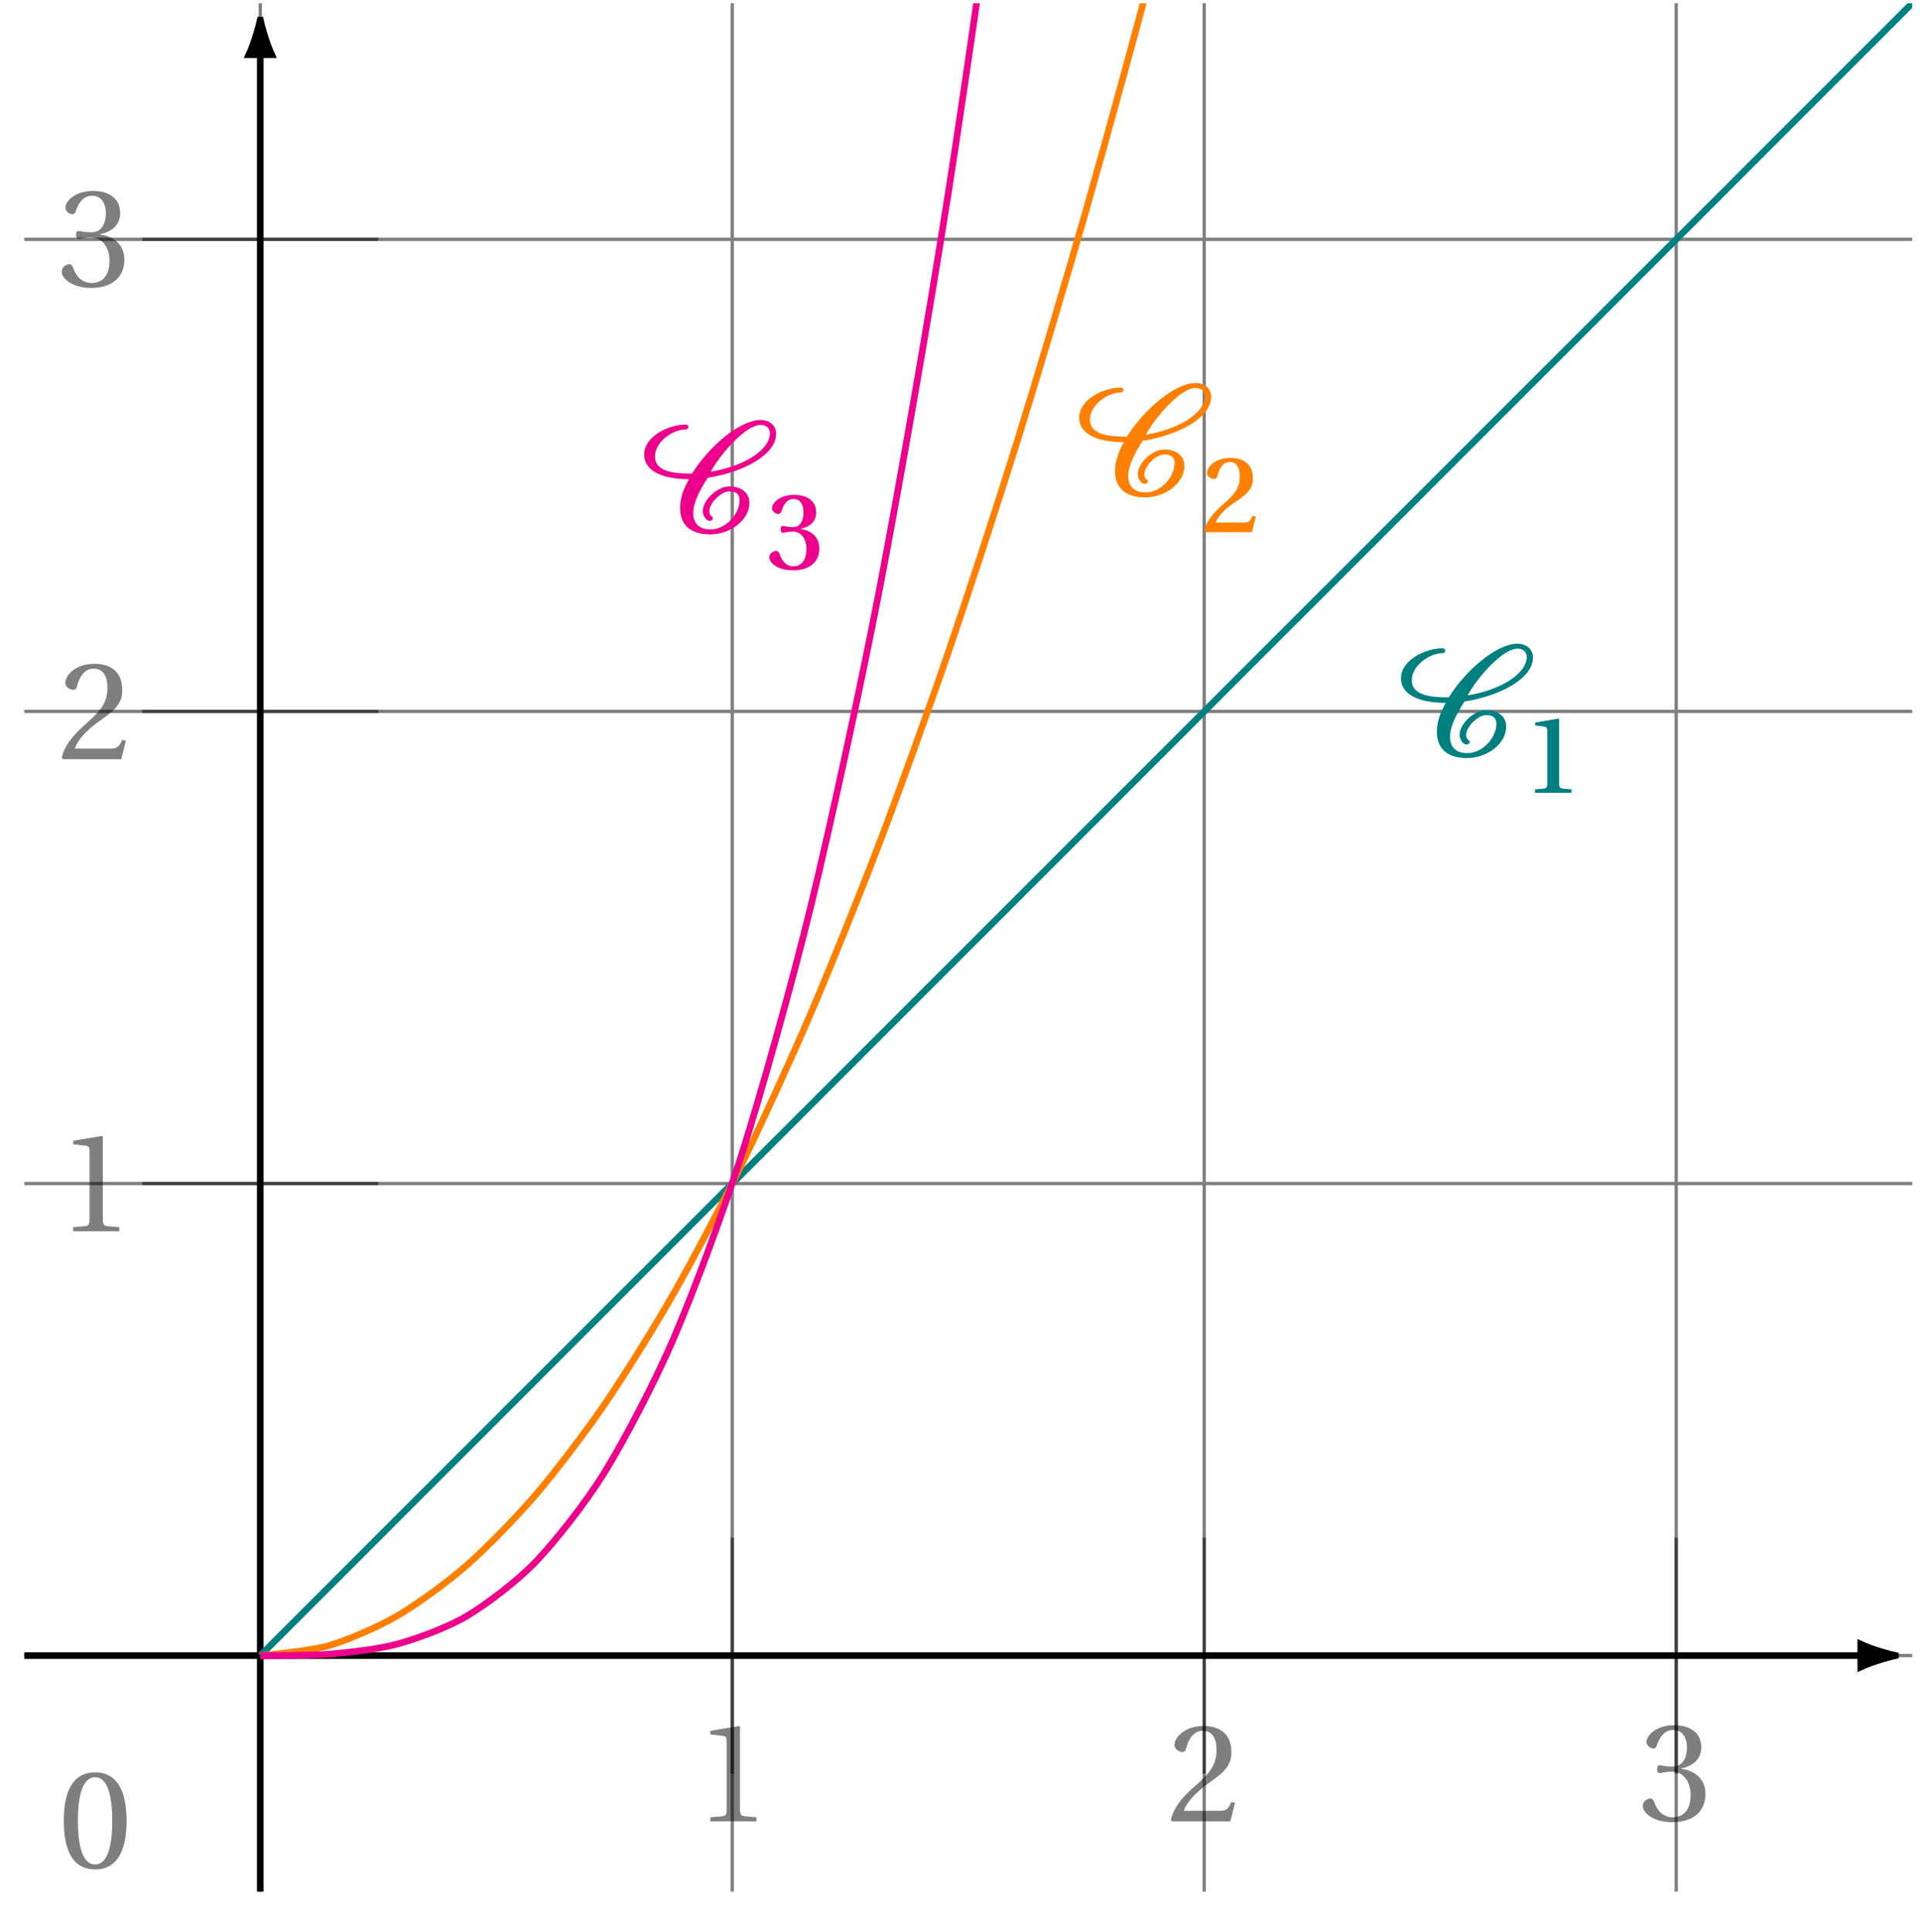 <svg xmlns="http://www.w3.org/2000/svg" xmlns:xlink="http://www.w3.org/1999/xlink" width="229.773pt" height="231.136pt" viewBox="0 0 229.773 231.136"><defs><path id="b" d="M1.828 0h5.516v-.484l-1.422-.125c-.344-.031-.547-.156-.547-.812v-9.906l-.094-.078-3.453.578v.422l1.562.188c.281.031.391.156.391.641v8.156c0 .656-.156.781-.547.812l-1.406.125Zm0 0"/><path id="c" d="M.453-.156.625 0h6.953l.562-2.219-.469-.078c-.344.906-.688 1.031-1.375 1.031H2.016c.266-.875 1.266-2.078 2.828-3.203 1.609-1.172 2.859-1.922 2.859-3.797 0-2.344-1.562-3.141-3.328-3.141-2.297 0-3.484 1.391-3.484 2.266 0 .562.641.844.938.844.297 0 .406-.188.469-.469.281-1.141.938-2.062 1.969-2.062 1.281 0 1.656 1.078 1.656 2.312 0 1.797-.906 2.812-2.375 4.109-2.062 1.797-2.781 2.938-3.094 4.25m0 0"/><path id="d" d="M.453-1.719C.453-1 1.609.203 3.984.203c2.422 0 3.969-1.234 3.969-3.375 0-2.25-1.938-2.922-2.859-3V-6.25C6-6.391 7.453-7.078 7.453-8.734c0-1.859-1.453-2.672-3.25-2.672-2.219 0-3.312 1.281-3.312 2 0 .516.594.797.828.797.203 0 .328-.125.406-.344.375-1.141 1-1.875 1.953-1.875 1.312 0 1.656 1.172 1.656 2.109 0 1-.359 2.266-1.781 2.266-.812 0-1.281-.156-1.469-.156-.219 0-.312.156-.312.469 0 .281.094.469.312.469.188 0 .656-.172 1.469-.172 1.422 0 2.219 1.297 2.219 2.75 0 2-.969 2.703-2.172 2.703-1.109 0-1.844-.828-2.156-1.766-.109-.328-.266-.484-.5-.484-.312 0-.891.312-.891.922m0 0"/><path id="e" d="M.703-5.609c0 3.359.969 5.812 3.75 5.812 2.766 0 3.766-2.453 3.766-5.812s-1-5.797-3.766-5.797c-2.781 0-3.75 2.438-3.75 5.797m1.688 0c0-2.734.469-5.219 2.062-5.219C6.031-10.828 6.5-8.344 6.5-5.609S6.031-.391 4.453-.391c-1.594 0-2.062-2.484-2.062-5.219m0 0"/><path id="h" d="M.609-9.312c0 1.641 1.641 2.922 5.359 2.922-.609 1.094-1.062 2.219-1.062 3.453 0 2.047 1.281 3.156 3.625 3.156 2.281 0 4.672-1.641 4.672-3.766 0-1.281-1.062-1.969-2.391-1.969-1.469 0-3.188 1.641-3.188 2.953 0 .406.297 1.156.844 1.156.156 0 .375-.125.375-.297 0-.234-.438-.266-.438-.844 0-.906 1.344-2.375 2.406-2.375.75 0 1.219.297 1.219 1.031 0 1.641-1.594 3.516-3.5 3.516-1.344 0-2.047-.734-2.047-1.969 0-1.391.984-3.016 1.719-4.203 4.141-.641 8.203-2.688 8.203-5.281 0-.984-.797-1.641-1.859-1.641-2.469 0-6.172 3.156-8.219 6.422-1.688-.016-4.422-.062-4.422-2.047 0-1.828 2.219-3.234 3.609-3.234.266 0 .391-.156.391-.312s-.125-.281-.297-.281c-2.078 0-5 1.406-5 3.609m7.969 2.031C9.938-9.688 12.844-12.875 14.547-12.875c.656 0 1.109.375 1.109.984 0 2.094-3.281 4-7.078 4.609m0 0"/><path id="i" d="M1.422 0h4.375v-.406L4.75-.5c-.297-.031-.438-.125-.438-.609V-8.812l-.078-.062-2.797.469v.344l1.125.156c.25.047.328.141.328.547v6.25c0 .484-.125.578-.438.609l-1.031.094Zm0 0"/><path id="k" d="M.375-.156.531 0H6.062l.469-1.859-.391-.078c-.312.703-.547.797-1.078.797H1.734c.203-.625.906-1.5 2.172-2.344 1.312-.891 2.266-1.5 2.266-2.938 0-1.812-1.234-2.453-2.688-2.453C1.703-8.875.688-7.844.688-7.062c0 .484.547.703.828.703.25 0 .375-.141.422-.391.219-.922.703-1.641 1.469-1.641.906 0 1.203.797 1.203 1.734 0 1.266-.562 2.094-1.797 3.156C1.156-2.062.562-1.125.375-.156m0 0"/><path id="m" d="M.359-1.391c0 .547.859 1.547 2.828 1.547 1.953 0 3.156-.953 3.156-2.609 0-1.781-1.531-2.25-2.203-2.328v-.047c.703-.125 1.828-.641 1.828-1.922 0-1.531-1.25-2.125-2.641-2.125-1.656 0-2.641.922-2.641 1.594 0 .453.516.688.75.688.188 0 .297-.125.375-.328.281-.906.734-1.469 1.438-1.469.969 0 1.203.922 1.203 1.609 0 .703-.219 1.766-1.281 1.766-.609 0-.984-.141-1.188-.141-.188 0-.266.156-.266.406s.078.406.266.406c.203 0 .578-.141 1.188-.141 1 0 1.625.828 1.625 2.078 0 1.5-.703 2.078-1.594 2.078-.781 0-1.328-.609-1.609-1.453-.078-.25-.219-.391-.422-.391-.297 0-.812.281-.812.781m0 0"/><clipPath id="a"><path d="M2 0h227.23v227H2Zm0 0"/></clipPath><clipPath id="f"><path d="M211 185h18.23v26H211Zm0 0"/></clipPath><clipPath id="g"><path d="M19 .395h209.836V210H19Zm0 0"/></clipPath><clipPath id="j"><path d="M19 .395h209.836V210H19Zm0 0"/></clipPath><clipPath id="l"><path d="M19 .395h209.836V210H19Zm0 0"/></clipPath></defs><g clip-path="url(#a)"><path fill="none" stroke="#000" stroke-miterlimit="10" stroke-opacity=".5" stroke-width=".397" d="M2.906 198.082h225.93M2.906 141.602h225.93M2.906 85.117h225.93M2.906 28.637h225.93M31.148 226.324V.395m56.484 225.93V.395m56.48 225.93V.395m56.484 225.93V.395"/></g><path fill="none" stroke="#000" stroke-miterlimit="10" stroke-opacity=".5" stroke-width=".397" d="M87.633 183.965v28.238"/><use xlink:href="#b" x="83.182" y="217.912" fill-opacity=".5"/><path fill="none" stroke="#000" stroke-miterlimit="10" stroke-opacity=".5" stroke-width=".397" d="M144.113 183.965v28.238"/><use xlink:href="#c" x="139.664" y="217.912" fill-opacity=".5"/><path fill="none" stroke="#000" stroke-miterlimit="10" stroke-opacity=".5" stroke-width=".397" d="M200.598 183.965v28.238"/><use xlink:href="#d" x="196.146" y="217.814" fill-opacity=".5"/><path fill="none" stroke="#000" stroke-miterlimit="10" stroke-opacity=".5" stroke-width=".397" d="M45.27 141.602H17.027"/><use xlink:href="#b" x="6.931" y="147.31" fill-opacity=".5"/><path fill="none" stroke="#000" stroke-miterlimit="10" stroke-opacity=".5" stroke-width=".397" d="M45.27 85.117H17.027"/><use xlink:href="#c" x="6.931" y="90.828" fill-opacity=".5"/><path fill="none" stroke="#000" stroke-miterlimit="10" stroke-opacity=".5" stroke-width=".397" d="M45.27 28.637H17.027"/><use xlink:href="#d" x="6.931" y="34.248" fill-opacity=".5"/><path fill="none" stroke="#000" stroke-miterlimit="10" stroke-opacity=".5" stroke-width=".397" d="M31.148 183.965v28.238"/><use xlink:href="#e" x="6.931" y="223.463" fill-opacity=".5"/><path fill="none" stroke="#000" stroke-miterlimit="10" stroke-width=".794" d="M2.906 198.082h219.777"/><path d="M226.832 198.082c-.508-.105-2.75-.703-4.148-1.359v2.719c1.398-.652 3.641-1.254 4.148-1.359m0 0"/><g clip-path="url(#f)"><path fill="none" stroke="#000" stroke-miterlimit="10" stroke-width=".794" d="M226.832 198.082c-.508-.105-2.75-.703-4.148-1.359v2.719c1.398-.652 3.641-1.254 4.148-1.359Zm0 0"/></g><path fill="none" stroke="#000" stroke-miterlimit="10" stroke-width=".794" d="M31.148 226.324V6.547"/><path stroke="#000" stroke-miterlimit="10" stroke-width=".794" d="M31.148 2.398c-.105.512-.707 2.75-1.359 4.148h2.719c-.652-1.398-1.254-3.637-1.359-4.148Zm0 0"/><g clip-path="url(#g)"><path fill="none" stroke="#007F7F" stroke-miterlimit="10" stroke-width=".794" d="m31.148 198.082 8.238-8.234 8.234-8.238 8.238-8.234 8.234-8.238 8.238-8.238 8.238-8.234 8.234-8.238 8.238-8.234 8.234-8.238 8.238-8.238 8.238-8.234 8.234-8.238 8.238-8.234 8.234-8.238 8.238-8.238 8.238-8.234 8.234-8.238 8.238-8.238 8.238-8.234 8.234-8.238 8.238-8.234 8.234-8.238 8.238-8.238 8.238-8.234"/></g><use xlink:href="#h" x="167.05" y="90.483" fill="#007F7F"/><use xlink:href="#i" x="182.275" y="94.85" fill="#007F7F"/><g clip-path="url(#j)"><path fill="none" stroke="#FF7F00" stroke-miterlimit="10" stroke-width=".794" d="M31.148 198.082s5.949-.531 8.238-1.199c2.285-.668 5.949-2.27 8.234-3.602 2.285-1.336 5.953-4.008 8.238-6.008s5.949-5.742 8.234-8.406c2.289-2.668 5.953-7.48 8.238-10.812 2.285-3.332 5.953-9.211 8.238-13.211s5.949-10.949 8.234-15.617c2.285-4.664 5.953-12.684 8.238-18.016 2.285-5.332 5.949-14.422 8.234-20.422 2.289-6 5.953-16.152 8.238-22.82s5.953-17.891 8.238-25.223c2.285-7.336 5.949-19.629 8.234-27.629s5.953-21.363 8.238-30.027c2.285-8.668 5.949-23.098 8.234-32.43 2.289-9.336 5.953-24.836 8.238-34.836s5.953-26.57 8.238-37.234c2.285-10.668 5.949-28.305 8.234-39.637 2.285-11.332 5.953-30.043 8.238-42.043 2.285-11.996 5.949-31.773 8.238-44.441 2.285-12.664 5.949-33.512 8.234-46.844 2.285-13.332 5.953-35.25 8.238-49.25 2.285-13.996 5.949-36.98 8.234-51.648 2.285-14.664 5.953-38.719 8.238-54.051s8.238-56.453 8.238-56.453"/></g><use xlink:href="#h" x="128.537" y="59.293" fill="#FF7F00"/><use xlink:href="#k" x="143.763" y="63.661" fill="#FF7F00"/><g clip-path="url(#l)"><path fill="none" stroke="#EC008C" stroke-miterlimit="10" stroke-width=".794" d="M31.148 198.082s5.949.02 8.238-.172c2.285-.195 5.949-.594 8.234-1.227 2.285-.633 5.953-1.969 8.238-3.328 2.285-1.363 5.949-4.098 8.234-6.48 2.289-2.383 5.953-6.992 8.238-10.688 2.285-3.691 5.953-10.641 8.238-15.938s5.949-15.051 8.234-22.246c2.285-7.195 5.953-20.223 8.238-29.602 2.285-9.383 5.949-26.152 8.234-38.012 2.289-11.859 5.953-32.836 8.238-47.469 2.285-14.629 5.953-40.285 8.238-57.977 2.285-17.695 5.949-48.492 8.234-69.539 2.285-21.047 5.953-57.461 8.238-82.152 2.285-24.691 5.949-67.184 8.234-95.813 2.289-28.629 5.953-77.668 8.238-110.527s5.953-88.914 8.238-126.293c2.285-37.375 5.949-100.914 8.234-143.105 2.285-42.188 5.953-113.68 8.238-160.973s5.949-127.199 8.238-179.891c2.285-52.691 5.949-141.484 8.234-199.859 2.285-58.379 5.953-156.523 8.238-220.879s5.949-172.324 8.234-242.949c2.285-70.625 5.953-188.883 8.238-266.07s8.238-290.242 8.238-290.242"/></g><use xlink:href="#h" x="76.479" y="63.716" fill="#EC008C"/><use xlink:href="#m" x="91.706" y="68.084" fill="#EC008C"/></svg>